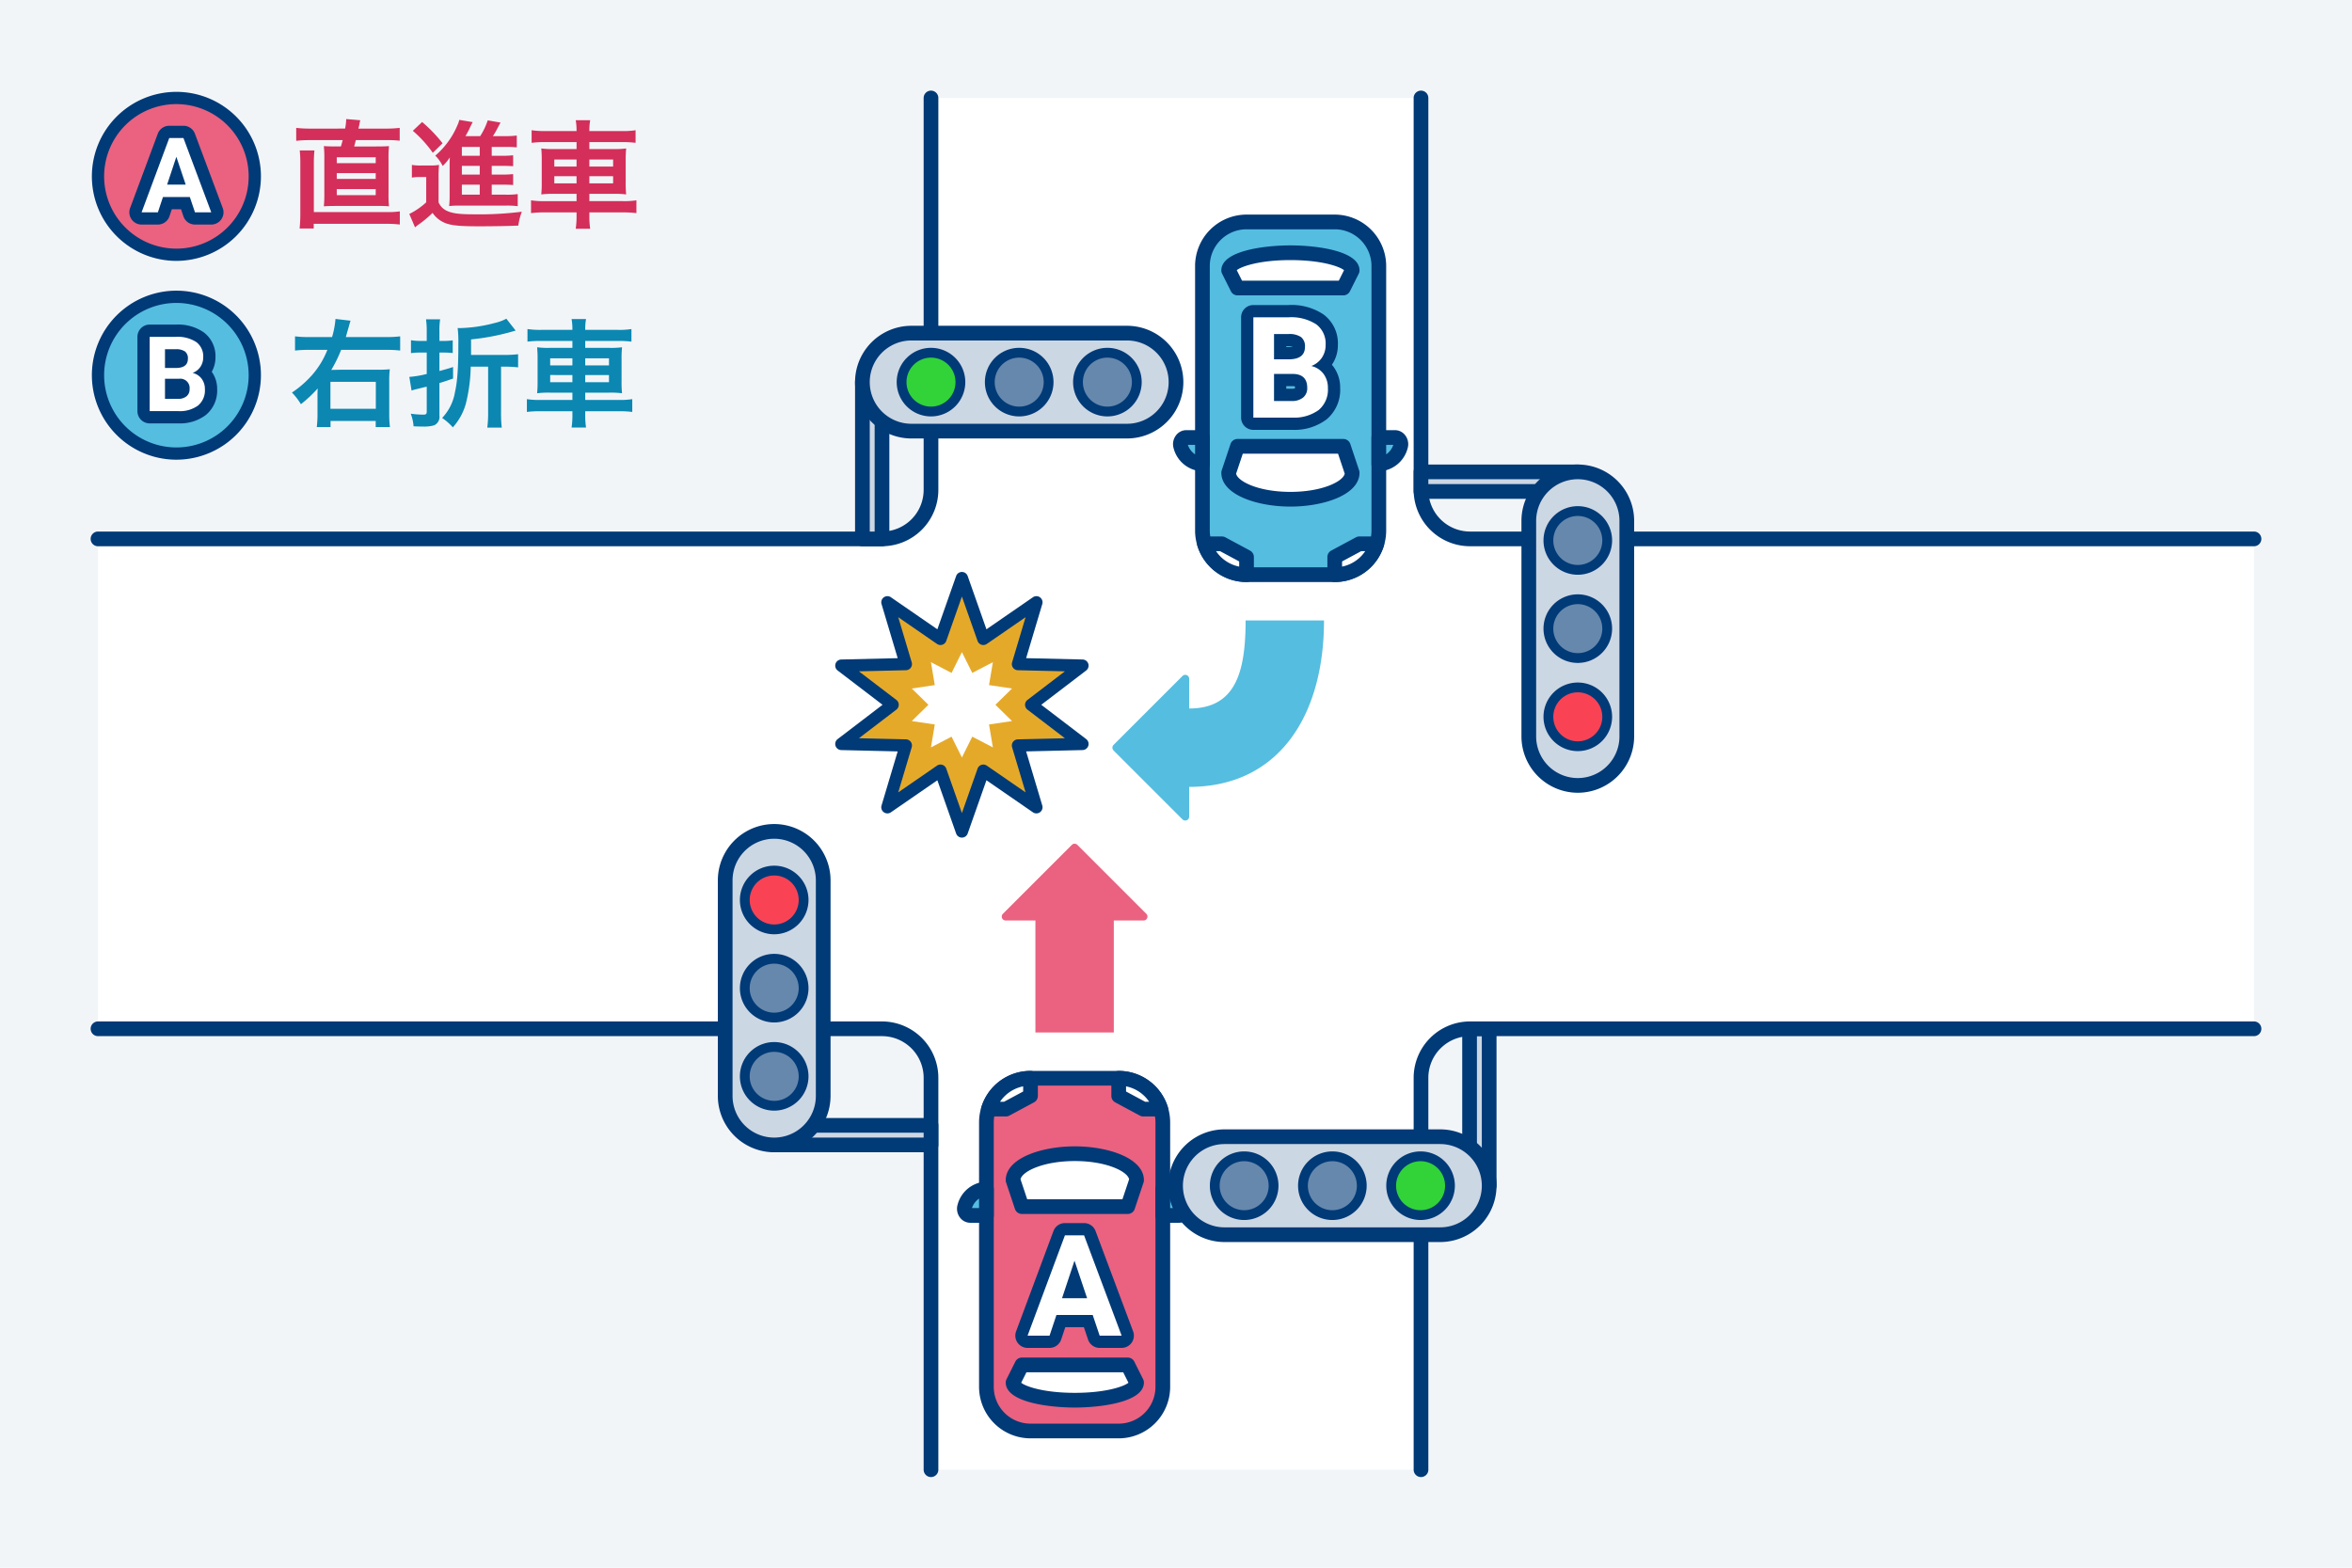 <svg xmlns="http://www.w3.org/2000/svg" width="480" height="320" viewBox="0 0 480 320"><defs><style>.cls-1{fill:#f2f5f8;}.cls-2{fill:#fff;}.cls-3{fill:#003a77;}.cls-4{fill:#ccd7e4;}.cls-5{fill:#31d338;}.cls-6{fill:#6688ad;}.cls-7{fill:#f94355;}.cls-8{fill:#ea6280;}.cls-9{fill:#55bde0;}.cls-10{fill:#e5a92a;}.cls-11{fill:#d32f5a;}.cls-12{fill:#0b87b2;}</style></defs><g id="レイヤー_2" data-name="レイヤー 2"><g id="img"><rect class="cls-1" width="480" height="320"/><path class="cls-2" d="M460,110H300a10,10,0,0,1-10-10V20H190v80a10,10,0,0,1-10,10H20V210H180a10,10,0,0,1,10,10v80H290V220a10,10,0,0,1,10-10H460Z"/><path class="cls-3" d="M460,111.5H300A11.513,11.513,0,0,1,288.5,100V20a1.5,1.5,0,0,1,3,0v80a8.51,8.51,0,0,0,8.5,8.5H460a1.5,1.5,0,0,1,0,3Z"/><path class="cls-3" d="M290,301.5a1.5,1.5,0,0,1-1.5-1.5V220A11.513,11.513,0,0,1,300,208.5H460a1.5,1.5,0,0,1,0,3H300a8.51,8.51,0,0,0-8.5,8.5v80A1.5,1.5,0,0,1,290,301.5Z"/><path class="cls-3" d="M190,301.5a1.5,1.5,0,0,1-1.5-1.5V220a8.51,8.51,0,0,0-8.5-8.5H20a1.5,1.5,0,0,1,0-3H180A11.513,11.513,0,0,1,191.5,220v80A1.5,1.5,0,0,1,190,301.5Z"/><path class="cls-3" d="M180,111.5H20a1.5,1.5,0,0,1,0-3H180a8.51,8.51,0,0,0,8.5-8.5V20a1.5,1.5,0,0,1,3,0v80A11.513,11.513,0,0,1,180,111.5Z"/><rect class="cls-4" x="176" y="78" width="4" height="32"/><path class="cls-3" d="M180,111.5h-4a1.5,1.5,0,0,1-1.5-1.5V78a1.5,1.5,0,0,1,1.5-1.5h4a1.5,1.5,0,0,1,1.5,1.5v32A1.5,1.5,0,0,1,180,111.5Zm-2.5-3h1v-29h-1Z"/><rect class="cls-4" x="176" y="68" width="64" height="20" rx="10"/><path class="cls-3" d="M230,89.5H186a11.5,11.5,0,0,1,0-23h44a11.5,11.5,0,0,1,0,23Zm-44-20a8.5,8.5,0,0,0,0,17h44a8.5,8.5,0,0,0,0-17Z"/><circle class="cls-5" cx="190" cy="78" r="6"/><path class="cls-3" d="M190,85a7,7,0,1,1,7-7A7.008,7.008,0,0,1,190,85Zm0-12a5,5,0,1,0,5,5A5.006,5.006,0,0,0,190,73Z"/><circle class="cls-6" cx="208" cy="78" r="6"/><path class="cls-3" d="M208,85a7,7,0,1,1,7-7A7.008,7.008,0,0,1,208,85Zm0-12a5,5,0,1,0,5,5A5.006,5.006,0,0,0,208,73Z"/><circle class="cls-6" cx="226" cy="78" r="6"/><path class="cls-3" d="M226,85a7,7,0,1,1,7-7A7.008,7.008,0,0,1,226,85Zm0-12a5,5,0,1,0,5,5A5.006,5.006,0,0,0,226,73Z"/><rect class="cls-4" x="304" y="82.319" width="4" height="32" transform="translate(404.319 -207.681) rotate(90)"/><path class="cls-3" d="M322,101.819H290a1.5,1.5,0,0,1-1.5-1.5v-4a1.5,1.5,0,0,1,1.5-1.5h32a1.5,1.5,0,0,1,1.5,1.5v4A1.5,1.5,0,0,1,322,101.819Zm-30.5-3h29v-1h-29Z"/><rect class="cls-4" x="290" y="118.319" width="64" height="20" rx="10" transform="translate(450.319 -193.681) rotate(90)"/><path class="cls-3" d="M322,161.819a11.513,11.513,0,0,1-11.5-11.5v-44a11.5,11.5,0,0,1,23,0v44A11.513,11.513,0,0,1,322,161.819Zm0-64a8.51,8.51,0,0,0-8.5,8.5v44a8.5,8.5,0,0,0,17,0v-44A8.51,8.51,0,0,0,322,97.819Z"/><circle class="cls-6" cx="322" cy="110.319" r="6"/><path class="cls-3" d="M322,117.319a7,7,0,1,1,7-7A7.008,7.008,0,0,1,322,117.319Zm0-12a5,5,0,1,0,5,5A5.006,5.006,0,0,0,322,105.319Z"/><circle class="cls-6" cx="322" cy="128.319" r="6"/><path class="cls-3" d="M322,135.319a7,7,0,1,1,7-7A7.008,7.008,0,0,1,322,135.319Zm0-12a5,5,0,1,0,5,5A5.006,5.006,0,0,0,322,123.319Z"/><circle class="cls-7" cx="322" cy="146.319" r="6"/><path class="cls-3" d="M322,153.319a7,7,0,1,1,7-7A7.008,7.008,0,0,1,322,153.319Zm0-12a5,5,0,1,0,5,5A5.006,5.006,0,0,0,322,141.319Z"/><circle class="cls-8" cx="36" cy="36" r="16"/><path class="cls-3" d="M36,53.25A17.25,17.25,0,1,1,53.25,36,17.269,17.269,0,0,1,36,53.25Zm0-32A14.75,14.75,0,1,0,50.75,36,14.767,14.767,0,0,0,36,21.25Z"/><path class="cls-2" d="M39.791,44.589a1.249,1.249,0,0,1-1.185-.852l-.766-2.273H34.161l-.757,2.271a1.249,1.249,0,0,1-1.186.854H28.896a1.251,1.251,0,0,1-1.172-1.687l5.646-15.167a1.25,1.25,0,0,1,1.172-.813h2.896a1.25,1.25,0,0,1,1.171.812l5.677,15.167a1.25,1.25,0,0,1-1.171,1.688Zm-3.634-8.156-.161-.48-.159.48Z"/><path class="cls-3" d="M37.437,28.172l5.677,15.166H39.791l-1.052-3.125H33.26l-1.042,3.125h-3.323l5.646-15.166h2.896M34.104,37.682h3.792l-1.906-5.677-1.885,5.677m3.333-12.01H34.541a2.5,2.5,0,0,0-2.343,1.628L26.553,42.466a2.5,2.5,0,0,0,2.343,3.372h3.323a2.5,2.5,0,0,0,2.372-1.709l.472-1.416h1.881l.479,1.423a2.5,2.5,0,0,0,2.369,1.702h3.323a2.5,2.5,0,0,0,2.341-3.376l-5.677-15.166a2.5,2.5,0,0,0-2.341-1.624Z"/><circle class="cls-9" cx="36" cy="76.584" r="16"/><path class="cls-3" d="M36,93.833A17.25,17.25,0,1,1,53.25,76.584,17.269,17.269,0,0,1,36,93.833Zm0-31.999a14.75,14.75,0,1,0,14.75,14.75A14.767,14.767,0,0,0,36,61.834Z"/><path class="cls-2" d="M30.547,85.172a1.25,1.25,0,0,1-1.25-1.25v-15.166a1.25,1.25,0,0,1,1.25-1.25h5.312A8.084,8.084,0,0,1,40.79,68.808a4.879,4.879,0,0,1,1.934,4.104,4.664,4.664,0,0,1-.787,2.662,4.311,4.311,0,0,1-.306.402,4.327,4.327,0,0,1,.51.564,4.715,4.715,0,0,1,.927,2.923A5.21,5.21,0,0,1,41.207,83.749a7.502,7.502,0,0,1-4.755,1.423H30.547Zm5.802-5.01a1.514,1.514,0,0,0,.915-.229c.062-.053.179-.151.179-.5,0-.659-.121-.853-.924-.864H34.922v1.594Zm-.364-6.303c1.114-.02,1.114-.332,1.114-.635a.763.763,0,0,0-.104-.488,2.025,2.025,0,0,0-1.136-.199h-.938v1.322Z"/><path class="cls-3" d="M35.859,68.756a6.977,6.977,0,0,1,4.188,1.057,3.617,3.617,0,0,1,1.427,3.099,3.427,3.427,0,0,1-.573,1.964,3.31,3.31,0,0,1-1.594,1.245,3.204,3.204,0,0,1,1.838,1.177,3.48,3.48,0,0,1,.672,2.167,4.003,4.003,0,0,1-1.396,3.312,6.283,6.283,0,0,1-3.979,1.146h-5.896V68.756h5.312m-2.188,6.354h2.312q2.364-.041,2.365-1.885A1.743,1.743,0,0,0,37.75,71.74a3.151,3.151,0,0,0-1.891-.453h-2.188v3.823m0,6.302h2.677a2.583,2.583,0,0,0,1.724-.526,1.803,1.803,0,0,0,.62-1.453,1.904,1.904,0,0,0-2.156-2.115H33.671v4.094m2.188-15.156h-5.312a2.5,2.5,0,0,0-2.5,2.5v15.166a2.5,2.5,0,0,0,2.5,2.5h5.896A8.722,8.722,0,0,0,41.99,84.723a6.433,6.433,0,0,0,2.327-5.259A5.957,5.957,0,0,0,43.212,75.888a5.942,5.942,0,0,0,.761-2.976,6.057,6.057,0,0,0-2.438-5.107,9.255,9.255,0,0,0-5.676-1.549Z"/><rect class="cls-8" x="201.308" y="220.096" width="36" height="72" rx="9"/><path class="cls-3" d="M238.808,229.097v54a10.511,10.511,0,0,1-10.5,10.5h-18a10.511,10.511,0,0,1-10.5-10.5v-54a10.511,10.511,0,0,1,10.5-10.5h18A10.511,10.511,0,0,1,238.808,229.097Zm-36,54a7.508,7.508,0,0,0,7.5,7.5h18a7.508,7.508,0,0,0,7.5-7.5v-54a7.508,7.508,0,0,0-7.5-7.5h-18a7.508,7.508,0,0,0-7.5,7.5Z"/><path class="cls-9" d="M201.308,248.097h-3.296a1.347,1.347,0,0,1-1.139-1.795,4.797,4.797,0,0,1,4.435-3.605Z"/><path class="cls-3" d="M202.808,242.696v5.4a1.5,1.5,0,0,1-1.5,1.5h-3.295a2.639,2.639,0,0,1-2.129-1.101,2.972,2.972,0,0,1-.444-2.635,6.285,6.285,0,0,1,5.868-4.665A1.5,1.5,0,0,1,202.808,242.696Zm-3,3.9v-1.939a3.749,3.749,0,0,0-1.453,1.939Z"/><path class="cls-9" d="M237.308,248.097h3.296a1.347,1.347,0,0,0,1.139-1.795,4.797,4.797,0,0,0-4.435-3.605Z"/><path class="cls-3" d="M243.308,246.737a2.968,2.968,0,0,1-.576,1.761,2.637,2.637,0,0,1-2.128,1.1h-3.296a1.5,1.5,0,0,1-1.5-1.5v-5.4a1.5,1.5,0,0,1,1.5-1.5,6.285,6.285,0,0,1,5.869,4.666A2.977,2.977,0,0,1,243.308,246.737Zm-4.5-.14h1.473a3.783,3.783,0,0,0-1.473-1.942Z"/><path class="cls-2" d="M231.952,240.906c0-2.988-5.641-5.409-12.6-5.409s-12.6,2.422-12.6,5.409l1.8,5.391h21.6Z"/><path class="cls-3" d="M233.451,240.906a1.505,1.505,0,0,1-.077.475l-1.8,5.391a1.5,1.5,0,0,1-1.423,1.025H208.552a1.5,1.5,0,0,1-1.423-1.025l-1.8-5.391a1.505,1.505,0,0,1-.077-.475c0-4.488,7.265-6.91,14.1-6.91S233.451,236.418,233.451,240.906Zm-4.381,3.891,1.362-4.077c-.317-1.582-4.565-3.724-11.081-3.724s-10.764,2.142-11.081,3.724l1.362,4.077Z"/><path class="cls-2" d="M206.752,282.204c0,1.992,5.641,3.606,12.6,3.606s12.6-1.615,12.6-3.606l-1.8-3.594h-21.6Z"/><path class="cls-3" d="M233.451,282.204c0,4.031-8.862,5.106-14.1,5.106S205.252,286.236,205.252,282.204a1.501,1.501,0,0,1,.159-.672l1.8-3.594a1.499,1.499,0,0,1,1.341-.828h21.6a1.499,1.499,0,0,1,1.341.828l1.8,3.594A1.501,1.501,0,0,1,233.451,282.204Zm-25.045.046c.898.741,4.566,2.061,10.945,2.061s10.047-1.319,10.945-2.061l-1.072-2.14H209.479Z"/><path class="cls-2" d="M236.895,226.396a9.003,9.003,0,0,0-8.587-6.3v3.6l5.025,2.7Z"/><path class="cls-3" d="M238.395,226.397a1.5,1.5,0,0,1-1.5,1.5h-3.562a1.499,1.499,0,0,1-.71-.179l-5.025-2.7a1.5,1.5,0,0,1-.79-1.321v-3.6a1.5,1.5,0,0,1,1.5-1.5,10.456,10.456,0,0,1,10.018,7.351A1.477,1.477,0,0,1,238.395,226.397Zm-4.684-1.5h.817a7.455,7.455,0,0,0-4.721-3.151V222.8Z"/><path class="cls-2" d="M201.721,226.396a9.003,9.003,0,0,1,8.587-6.3v3.6l-5.025,2.7Z"/><path class="cls-3" d="M211.808,220.097v3.6a1.5,1.5,0,0,1-.79,1.321l-5.025,2.7a1.499,1.499,0,0,1-.71.179h-3.562a1.5,1.5,0,0,1-1.431-1.949,10.456,10.456,0,0,1,10.018-7.351A1.5,1.5,0,0,1,211.808,220.097Zm-3,2.703v-1.055a7.455,7.455,0,0,0-4.721,3.151h.817Z"/><path class="cls-2" d="M224.42,273.884a1.251,1.251,0,0,1-1.185-.851l-1.135-3.368h-5.597l-1.122,3.364a1.25,1.25,0,0,1-1.186.854h-4.486a1.251,1.251,0,0,1-1.172-1.687l7.622-20.475a1.25,1.25,0,0,1,1.172-.813h3.909a1.25,1.25,0,0,1,1.171.812l7.664,20.475a1.25,1.25,0,0,1-1.171,1.688ZM220.122,263.748l-.829-2.468-.819,2.468Z"/><path class="cls-3" d="M221.241,252.159l7.664,20.475h-4.486l-1.42-4.219-7.397,0-1.406,4.219h-4.486L217.332,252.159h3.909m-4.5,12.839h5.119l-2.573-7.664-2.545,7.664m4.5-15.339H217.332a2.5,2.5,0,0,0-2.343,1.628l-7.622,20.475a2.5,2.5,0,0,0,2.343,3.372H214.196a2.5,2.5,0,0,0,2.372-1.709l.836-2.509h3.799l.847,2.516a2.5,2.5,0,0,0,2.369,1.702h4.486a2.5,2.5,0,0,0,2.341-3.376l-7.664-20.475a2.5,2.5,0,0,0-2.341-1.624Z"/><path class="cls-8" d="M211.308,187.893l0,22.861,16,0,0-22.861,6.069,0a.8.8,0,0,0,.566-1.366l-14.069-14.069a.8.8,0,0,0-1.131,0l-14.069,14.069a.8.8,0,0,0,.566,1.366Z"/><rect class="cls-9" x="245.394" y="45.304" width="36" height="72" rx="9" transform="translate(526.789 162.608) rotate(180)"/><path class="cls-3" d="M254.394,43.804h18a10.511,10.511,0,0,1,10.5,10.5v54a10.511,10.511,0,0,1-10.5,10.5h-18a10.511,10.511,0,0,1-10.5-10.5v-54A10.511,10.511,0,0,1,254.394,43.804Zm18,72a7.508,7.508,0,0,0,7.5-7.5v-54a7.508,7.508,0,0,0-7.5-7.5h-18a7.508,7.508,0,0,0-7.5,7.5v54a7.508,7.508,0,0,0,7.5,7.5Z"/><path class="cls-9" d="M281.394,89.304h3.296a1.347,1.347,0,0,1,1.139,1.795,4.797,4.797,0,0,1-4.435,3.605Z"/><path class="cls-3" d="M281.394,87.804h3.296a2.637,2.637,0,0,1,2.128,1.1,2.979,2.979,0,0,1,.444,2.636,6.283,6.283,0,0,1-5.868,4.665,1.5,1.5,0,0,1-1.5-1.5v-5.4A1.5,1.5,0,0,1,281.394,87.804Zm2.953,3h-1.453V92.744A3.751,3.751,0,0,0,284.347,90.804Z"/><path class="cls-9" d="M245.394,89.304h-3.296a1.347,1.347,0,0,0-1.139,1.795,4.797,4.797,0,0,0,4.435,3.605Z"/><path class="cls-3" d="M242.098,87.804h3.296a1.5,1.5,0,0,1,1.5,1.5v5.4a1.5,1.5,0,0,1-1.5,1.5,6.285,6.285,0,0,1-5.869-4.666,2.981,2.981,0,0,1,.445-2.635A2.637,2.637,0,0,1,242.098,87.804Zm1.796,3h-1.473a3.783,3.783,0,0,0,1.473,1.942Z"/><path class="cls-2" d="M250.75,96.495c0,2.988,5.641,5.409,12.6,5.409s12.6-2.422,12.6-5.409l-1.8-5.391h-21.6Z"/><path class="cls-3" d="M252.551,89.604h21.6A1.501,1.501,0,0,1,275.573,90.628l1.801,5.391a1.516,1.516,0,0,1,.077.476c0,4.488-7.265,6.91-14.101,6.91-6.835,0-14.1-2.422-14.1-6.91a1.505,1.505,0,0,1,.077-.475l1.8-5.391A1.5,1.5,0,0,1,252.551,89.604Zm20.52,3H253.632l-1.362,4.077c.317,1.582,4.565,3.724,11.081,3.724s10.765-2.142,11.081-3.724ZM250.751,96.494h0Z"/><path class="cls-2" d="M275.95,55.196c0-1.992-5.641-3.606-12.6-3.606s-12.6,1.615-12.6,3.606l1.8,3.594h21.6Z"/><path class="cls-3" d="M263.35,50.09c5.237,0,14.101,1.075,14.101,5.106a1.498,1.498,0,0,1-.159.672L275.491,59.462a1.499,1.499,0,0,1-1.341.828H252.551a1.499,1.499,0,0,1-1.341-.828l-1.8-3.594a1.501,1.501,0,0,1-.159-.672C249.251,51.165,258.113,50.09,263.35,50.09Zm10.946,5.061c-.898-.741-4.567-2.061-10.946-2.061s-10.047,1.319-10.945,2.061l1.072,2.14h19.747Z"/><path class="cls-2" d="M245.808,111.004a9.003,9.003,0,0,0,8.587,6.3v-3.6l-5.025-2.7Z"/><path class="cls-3" d="M245.807,109.504h3.562a1.499,1.499,0,0,1,.71.179l5.024,2.7a1.5,1.5,0,0,1,.79,1.321v3.6a1.5,1.5,0,0,1-1.5,1.5,10.456,10.456,0,0,1-10.018-7.351,1.5,1.5,0,0,1,1.431-1.949Zm3.185,3h-.818a7.455,7.455,0,0,0,4.721,3.151v-1.055Z"/><path class="cls-2" d="M280.981,111.004a9.003,9.003,0,0,1-8.587,6.3v-3.6l5.025-2.7Z"/><path class="cls-3" d="M277.42,109.504h3.562a1.5,1.5,0,0,1,1.431,1.949,10.455,10.455,0,0,1-10.018,7.351,1.5,1.5,0,0,1-1.5-1.5v-3.6a1.5,1.5,0,0,1,.79-1.321l5.025-2.7A1.499,1.499,0,0,1,277.42,109.504Zm1.195,3h-.817l-3.903,2.097v1.055A7.453,7.453,0,0,0,278.615,112.504Z"/><path class="cls-2" d="M255.787,86.492a1.25,1.25,0,0,1-1.25-1.25l0-20.475a1.25,1.25,0,0,1,1.25-1.25h7.172a10.64,10.64,0,0,1,6.396,1.672,6.092,6.092,0,0,1,2.433,5.188,5.877,5.877,0,0,1-.987,3.351,5.54,5.54,0,0,1-.679.825,5.471,5.471,0,0,1,.969.989,5.939,5.939,0,0,1,1.161,3.681,6.613,6.613,0,0,1-2.35,5.444,9.709,9.709,0,0,1-6.146,1.824h-7.969Zm7.832-5.889a2.33,2.33,0,0,0,1.52-.414,1.18,1.18,0,0,0,.395-1.008c0-1.025-.268-1.585-1.679-1.605l-2.599,0v3.027Zm-.492-8.508c1.942-.034,1.942-.793,1.942-1.296a1.239,1.239,0,0,0-.313-1.008,3.063,3.063,0,0,0-1.797-.357h-1.703v2.661Z"/><path class="cls-3" d="M262.958,64.767a9.423,9.423,0,0,1,5.653,1.427,4.883,4.883,0,0,1,1.927,4.184,4.625,4.625,0,0,1-.773,2.651A4.465,4.465,0,0,1,267.613,74.709a4.327,4.327,0,0,1,2.482,1.589,4.699,4.699,0,0,1,.907,2.925,5.404,5.404,0,0,1-1.885,4.472,8.483,8.483,0,0,1-5.372,1.547h-7.959l0-20.475,7.172,0m-2.953,8.578h3.122q3.192-.055,3.192-2.545a2.353,2.353,0,0,0-.809-2.004,4.253,4.253,0,0,0-2.552-.612h-2.953l0,5.161m0,8.508h3.614a3.487,3.487,0,0,0,2.327-.71,2.434,2.434,0,0,0,.837-1.962q0-2.812-2.911-2.854h-3.867V81.853m2.953-19.586-7.172,0a2.5,2.5,0,0,0-2.5,2.5l0,20.475a2.5,2.5,0,0,0,2.5,2.5h7.959a10.929,10.929,0,0,0,6.94-2.1A7.838,7.838,0,0,0,273.502,79.223a7.161,7.161,0,0,0-1.415-4.436q-.13-.171-.269-.333l.019-.028a7.101,7.101,0,0,0,1.201-4.049,7.333,7.333,0,0,0-2.938-6.192,11.674,11.674,0,0,0-7.142-1.919Zm-.453,8.417h.453a4.388,4.388,0,0,1,.861.07l0.0.012a3.307,3.307,0,0,1-.735.08l-.579-0V70.684Zm0,8.142h1.367a1.933,1.933,0,0,1,.389.04,1.968,1.968,0,0,1,.022.315c0,.033-.001.06-.003.081a1.837,1.837,0,0,1-.661.091h-1.114v-.526Z"/><polygon class="cls-10" points="182.171 143.863 171.706 151.856 184.867 152.169 181.102 164.784 191.936 157.313 196.308 169.725 200.68 157.313 211.514 164.784 207.749 152.169 220.91 151.855 210.445 143.863 220.91 135.869 207.749 135.556 211.514 122.941 200.68 130.412 196.308 118 191.936 130.412 181.102 122.941 184.866 135.556 171.706 135.87 182.171 143.863"/><path class="cls-3" d="M196.308,170.975a1.25,1.25,0,0,1-1.179-.835l-3.829-10.87-9.488,6.544a1.251,1.251,0,0,1-1.908-1.387L183.201,153.38l-11.524-.274a1.25,1.25,0,0,1-.729-2.243l9.164-7-9.164-6.999a1.25,1.25,0,0,1,.729-2.243l11.525-.275L179.904,123.298a1.251,1.251,0,0,1,1.908-1.387l9.488,6.544,3.829-10.87a1.249,1.249,0,0,1,2.357,0l3.829,10.87,9.488-6.544a1.251,1.251,0,0,1,1.908,1.387l-3.297,11.047,11.524.274a1.25,1.25,0,0,1,.73,2.243l-9.164,7,9.164,7a1.25,1.25,0,0,1-.73,2.243l-11.524.274,3.297,11.047a1.251,1.251,0,0,1-1.908,1.387l-9.488-6.544-3.829,10.87A1.25,1.25,0,0,1,196.308,170.975Zm-4.372-14.912a1.25,1.25,0,0,1,1.179.835L196.308,165.962l3.193-9.064a1.25,1.25,0,0,1,1.889-.614l7.911,5.456-2.75-9.213a1.251,1.251,0,0,1,1.169-1.607l9.605-.229-7.639-5.835a1.25,1.25,0,0,1,0-1.986l7.639-5.835-9.605-.229a1.251,1.251,0,0,1-1.169-1.607l2.75-9.213-7.911,5.456a1.25,1.25,0,0,1-1.889-.614L196.308,121.763l-3.193,9.064a1.25,1.25,0,0,1-1.889.614l-7.911-5.456,2.75,9.213a1.252,1.252,0,0,1-1.168,1.607l-9.606.229,7.639,5.834a1.25,1.25,0,0,1,0,1.986l-7.639,5.835,9.605.229a1.251,1.251,0,0,1,1.169,1.607l-2.75,9.213,7.911-5.456A1.254,1.254,0,0,1,191.936,156.063Z"/><polygon class="cls-2" points="189.468 143.863 186.084 147.185 190.773 147.882 189.989 152.558 194.193 150.37 196.308 154.611 198.423 150.37 202.627 152.558 201.843 147.882 206.532 147.185 203.148 143.863 206.532 140.541 201.843 139.843 202.627 135.167 198.423 137.356 196.308 133.114 194.193 137.356 189.989 135.168 190.773 139.843 186.084 140.541 189.468 143.863"/><path class="cls-9" d="M254.206,126.646c0,10.723-2.133,17.975-11.517,17.975v-6.069a.8.8,0,0,0-1.366-.566l-14.069,14.069a.8.8,0,0,0,0,1.131l14.069,14.069a.8.8,0,0,0,1.366-.566v-6.069c18.207,0,27.517-14.43,27.517-33.975Z"/><rect class="cls-4" x="172" y="215.706" width="4" height="32" transform="translate(-57.707 405.706) rotate(-90)"/><path class="cls-3" d="M190,235.206H158a1.5,1.5,0,0,1-1.5-1.5v-4a1.5,1.5,0,0,1,1.5-1.5h32a1.5,1.5,0,0,1,1.5,1.5v4A1.5,1.5,0,0,1,190,235.206Zm-30.5-3h29v-1h-29Z"/><rect class="cls-4" x="126" y="191.706" width="64" height="20" rx="10" transform="translate(-43.707 359.706) rotate(-90)"/><path class="cls-3" d="M158,235.206a11.513,11.513,0,0,1-11.5-11.5v-44a11.5,11.5,0,1,1,23,0v44A11.513,11.513,0,0,1,158,235.206Zm0-64a8.51,8.51,0,0,0-8.5,8.5v44a8.5,8.5,0,0,0,17,0v-44A8.51,8.51,0,0,0,158,171.206Z"/><circle class="cls-6" cx="158" cy="219.706" r="6"/><path class="cls-3" d="M158,226.706a7,7,0,1,1,7-7A7.008,7.008,0,0,1,158,226.706Zm0-12a5,5,0,1,0,5,5A5.006,5.006,0,0,0,158,214.706Z"/><circle class="cls-6" cx="158" cy="201.706" r="6"/><path class="cls-3" d="M158,208.706a7,7,0,1,1,7-7A7.008,7.008,0,0,1,158,208.706Zm0-12a5,5,0,1,0,5,5A5.006,5.006,0,0,0,158,196.706Z"/><circle class="cls-7" cx="158" cy="183.706" r="6"/><path class="cls-3" d="M158,190.706a7,7,0,1,1,7-7A7.008,7.008,0,0,1,158,190.706Zm0-12a5,5,0,1,0,5,5A5.006,5.006,0,0,0,158,178.706Z"/><rect class="cls-4" x="299.912" y="210.029" width="4" height="32" transform="translate(603.823 452.059) rotate(180)"/><path class="cls-3" d="M303.912,243.529h-4a1.5,1.5,0,0,1-1.5-1.5v-32a1.5,1.5,0,0,1,1.5-1.5h4a1.5,1.5,0,0,1,1.5,1.5v32A1.5,1.5,0,0,1,303.912,243.529Zm-2.5-3h1v-29h-1Z"/><rect class="cls-4" x="239.912" y="232.029" width="64" height="20" rx="10" transform="translate(543.823 484.059) rotate(-180)"/><path class="cls-3" d="M293.912,253.529h-44a11.5,11.5,0,0,1,0-23h44a11.5,11.5,0,0,1,0,23Zm-44-20a8.5,8.5,0,0,0,0,17h44a8.5,8.5,0,0,0,0-17Z"/><circle class="cls-5" cx="289.912" cy="242.029" r="6"/><path class="cls-3" d="M289.912,249.029a7,7,0,1,1,7-7A7.008,7.008,0,0,1,289.912,249.029Zm0-12a5,5,0,1,0,5,5A5.006,5.006,0,0,0,289.912,237.029Z"/><circle class="cls-6" cx="271.912" cy="242.029" r="6"/><path class="cls-3" d="M271.912,249.029a7,7,0,1,1,7-7A7.008,7.008,0,0,1,271.912,249.029Zm0-12a5,5,0,1,0,5,5A5.006,5.006,0,0,0,271.912,237.029Z"/><circle class="cls-6" cx="253.912" cy="242.029" r="6"/><path class="cls-3" d="M253.912,249.029a7,7,0,1,1,7-7A7.008,7.008,0,0,1,253.912,249.029Zm0-12a5,5,0,1,0,5,5A5.006,5.006,0,0,0,253.912,237.029Z"/><path class="cls-11" d="M70.435,26.246a11.532,11.532,0,0,0,.217-1.943l2.88.24a4.825,4.825,0,0,0-.168.768c-.048.24-.048.24-.216.936h5.424a23.821,23.821,0,0,0,3.001-.145v2.617a23.456,23.456,0,0,0-3.001-.119H72.619c-.12.479-.168.672-.336,1.295h4.248c1.488,0,2.137-.023,2.856-.072A23.83,23.83,0,0,0,79.292,32.582v6.842a23.136,23.136,0,0,0,.096,2.688,28.244,28.244,0,0,0-2.856-.072h-7.608c-1.512,0-2.04.025-2.832.072a24.471,24.471,0,0,0,.096-2.688V32.582a24.063,24.063,0,0,0-.096-2.76c.744.049,1.392.072,2.88.072h.601c.119-.359.239-.84.359-1.295H63.282a25.122,25.122,0,0,0-2.832.143V26.102a23.253,23.253,0,0,0,2.88.145Zm8.569,17.041a16.044,16.044,0,0,0,2.592-.143V45.832a22.53,22.53,0,0,0-2.832-.145H64.026v.961H61.146a29.617,29.617,0,0,0,.144-3.312v-9.938a22.234,22.234,0,0,0-.12-2.688h3.001a24.674,24.674,0,0,0-.12,2.545V43.287ZM68.73,33.303h7.945V32.104H68.73Zm0,3.217h7.945V35.344H68.73Zm0,3.312h7.945V38.607H68.73Z"/><path class="cls-11" d="M84.057,33.662a10.565,10.565,0,0,0,1.92.121h1.8a10.391,10.391,0,0,0,1.824-.121,24.424,24.424,0,0,0-.096,2.617v5.016a3.332,3.332,0,0,0,1.729,1.754c1.08.504,2.544.695,5.28.695a70.121,70.121,0,0,0,9.984-.527,12.598,12.598,0,0,0-.72,2.832c-2.136.096-5.257.143-8.089.143-3.576,0-5.232-.143-6.433-.527a5.618,5.618,0,0,1-2.976-2.209,22.239,22.239,0,0,1-2.784,2.328,8.867,8.867,0,0,0-.793.625l-1.176-2.736a14.373,14.373,0,0,0,3.456-2.377V36.135H85.665a8.45,8.45,0,0,0-1.608.121Zm2.088-8.76a29.151,29.151,0,0,1,4.177,4.344L88.329,31.191a24.195,24.195,0,0,0-4.081-4.488Zm14.209,14.834h2.881a15.322,15.322,0,0,0,2.424-.121v2.473a16.579,16.579,0,0,0-2.4-.119h-9.408a17.375,17.375,0,0,0-2.185.096,21.364,21.364,0,0,0,.096-2.426V33.543c0-.504,0-.84.049-1.416a9.952,9.952,0,0,1-1.465,1.752A7.849,7.849,0,0,0,88.833,31.768a16.683,16.683,0,0,0,4.536-6.24,5.051,5.051,0,0,0,.36-1.057l2.736.455c-.385.744-.385.744-.744,1.537-.024.047-.265.504-.721,1.32h3.001a14.474,14.474,0,0,0,1.536-3.217l2.616.455c-.168.289-.24.434-.576,1.057a16.22,16.22,0,0,1-.984,1.705h2.496a16.193,16.193,0,0,0,2.377-.121v2.424a16.203,16.203,0,0,0-2.041-.096h-3.072V31.791h1.944a18.336,18.336,0,0,0,2.425-.096v2.232c-.673-.049-1.105-.072-2.425-.072h-1.944v1.775h1.944a18.338,18.338,0,0,0,2.425-.096v2.232c-.673-.049-1.105-.072-2.425-.072h-1.944Zm-2.448-9.746H94.258V31.791h3.647Zm0,3.865H94.258v1.775h3.647Zm-3.647,3.84v2.041h3.647v-2.041Z"/><path class="cls-11" d="M117.662,26.607a11.39,11.39,0,0,0-.168-2.064h2.952a11.39,11.39,0,0,0-.168,2.064V26.75h6.648a15.587,15.587,0,0,0,2.784-.168v2.568a22.055,22.055,0,0,0-2.712-.145h-6.721v1.416H125.127a17.427,17.427,0,0,0,2.664-.119,21.561,21.561,0,0,0-.096,2.449v4.488a21.522,21.522,0,0,0,.096,2.447,18.41,18.41,0,0,0-2.688-.119h-4.824v1.488h6.841a15.468,15.468,0,0,0,2.76-.168v2.615a21.326,21.326,0,0,0-2.808-.145h-6.793v.625a16.56,16.56,0,0,0,.168,2.711h-2.952a17.152,17.152,0,0,0,.168-2.711v-.625h-6.48a21.097,21.097,0,0,0-2.809.145V40.889a16.025,16.025,0,0,0,2.761.168h6.528V39.568h-4.488a18.775,18.775,0,0,0-2.712.119,22.876,22.876,0,0,0,.096-2.447V32.775a23.424,23.424,0,0,0-.096-2.473,17.251,17.251,0,0,0,2.64.119h4.561v-1.416h-6.456a22.344,22.344,0,0,0-2.713.145V26.582a17.068,17.068,0,0,0,2.784.168h6.385ZM113.126,32.559V34h4.536V32.559Zm0,3.408v1.465h4.536V35.967ZM125.127,34V32.559h-4.849V34Zm0,3.432V35.967h-4.849v1.465Z"/><path class="cls-12" d="M78.836,68.798a21.022,21.022,0,0,0,2.832-.144v2.904a21.017,21.017,0,0,0-2.784-.145H69.619a27.267,27.267,0,0,1-2.017,4.104c.312-.023.984-.023,1.992-.048h7.44a22.136,22.136,0,0,0,2.521-.096,18.354,18.354,0,0,0-.12,2.448v6.528a22.08,22.08,0,0,0,.145,2.832h-2.904v-1.248H67.459v1.248H64.65a22.707,22.707,0,0,0,.145-2.977V80.679c0-.432,0-.84.048-1.392a26.506,26.506,0,0,1-3.433,3.216,13.292,13.292,0,0,0-1.824-2.376,21.104,21.104,0,0,0,4.104-3.576,17.377,17.377,0,0,0,3.12-5.137H63.09a23.184,23.184,0,0,0-2.88.145V68.654a21.508,21.508,0,0,0,2.904.144h4.656a17.891,17.891,0,0,0,.696-3.696l3.072.36c-.096.288-.096.312-.216.72-.024.097-.072.24-.12.433-.12.432-.12.432-.384,1.319-.072.312-.145.505-.24.864ZM67.435,83.439h9.265V77.943H67.435Z"/><path class="cls-12" d="M87.088,67.622a17.48,17.48,0,0,0-.144-2.448h2.88a14.108,14.108,0,0,0-.144,2.424v1.992H90.544a11.868,11.868,0,0,0,1.849-.12V72.062a16.687,16.687,0,0,0-1.849-.096h-.863v3.768c1.128-.312,1.512-.407,2.784-.815v2.352c-1.969.673-1.969.673-2.784.912v6.673a1.884,1.884,0,0,1-1.104,1.968,7.447,7.447,0,0,1-2.328.24c-.456,0-.889,0-1.849-.048a8.879,8.879,0,0,0-.576-2.568,20.554,20.554,0,0,0,2.521.192c.601,0,.744-.12.744-.648V78.927c-.552.12-.552.12-1.872.456a9.219,9.219,0,0,0-1.224.336l-.456-2.784a20.884,20.884,0,0,0,3.552-.6V71.967H85.72a12.374,12.374,0,0,0-1.848.119V69.446a11.652,11.652,0,0,0,1.872.144h1.344Zm8.977,7.225a33.17,33.17,0,0,1-1.008,7.608A12.038,12.038,0,0,1,92.416,87.231a12.258,12.258,0,0,0-2.184-1.92,10.019,10.019,0,0,0,2.616-5.257c.504-2.208.696-5.016.696-10.032a23.138,23.138,0,0,0-.145-3.072,4.465,4.465,0,0,0,.48.023,30.353,30.353,0,0,0,7.128-1.056,9.21,9.21,0,0,0,2.329-.864l1.896,2.424c-.408.12-.408.12-1.176.337a47.108,47.108,0,0,1-7.921,1.464v3.168h6.745a22.697,22.697,0,0,0,2.855-.144v2.688a20.576,20.576,0,0,0-2.64-.144h-.841v9.385a25.325,25.325,0,0,0,.145,3.048H99.449a22.789,22.789,0,0,0,.168-3.048V74.847Z"/><path class="cls-12" d="M116.817,67.19a11.398,11.398,0,0,0-.168-2.064h2.952a11.398,11.398,0,0,0-.168,2.064V67.334H126.082a15.683,15.683,0,0,0,2.784-.168v2.568a21.862,21.862,0,0,0-2.712-.145h-6.721v1.416h4.849a17.428,17.428,0,0,0,2.664-.119,21.542,21.542,0,0,0-.096,2.448v4.488a21.553,21.553,0,0,0,.096,2.448,18.234,18.234,0,0,0-2.688-.12h-4.824v1.488h6.841a15.468,15.468,0,0,0,2.76-.168v2.616a21.157,21.157,0,0,0-2.808-.145h-6.793v.624a16.582,16.582,0,0,0,.168,2.712h-2.952a17.165,17.165,0,0,0,.168-2.712v-.624h-6.48a20.932,20.932,0,0,0-2.809.145V81.472a16.025,16.025,0,0,0,2.761.168h6.528V80.151H112.329a18.595,18.595,0,0,0-2.712.12,22.908,22.908,0,0,0,.096-2.448V73.358a23.392,23.392,0,0,0-.096-2.472,17.253,17.253,0,0,0,2.64.119h4.561v-1.416h-6.456a22.147,22.147,0,0,0-2.713.145V67.166a17.181,17.181,0,0,0,2.784.168h6.385Zm-4.536,5.952V74.583h4.536V73.143Zm0,3.408v1.464h4.536V76.551Zm12.001-1.968V73.143h-4.849V74.583Zm0,3.432V76.551h-4.849v1.464Z"/></g></g></svg>